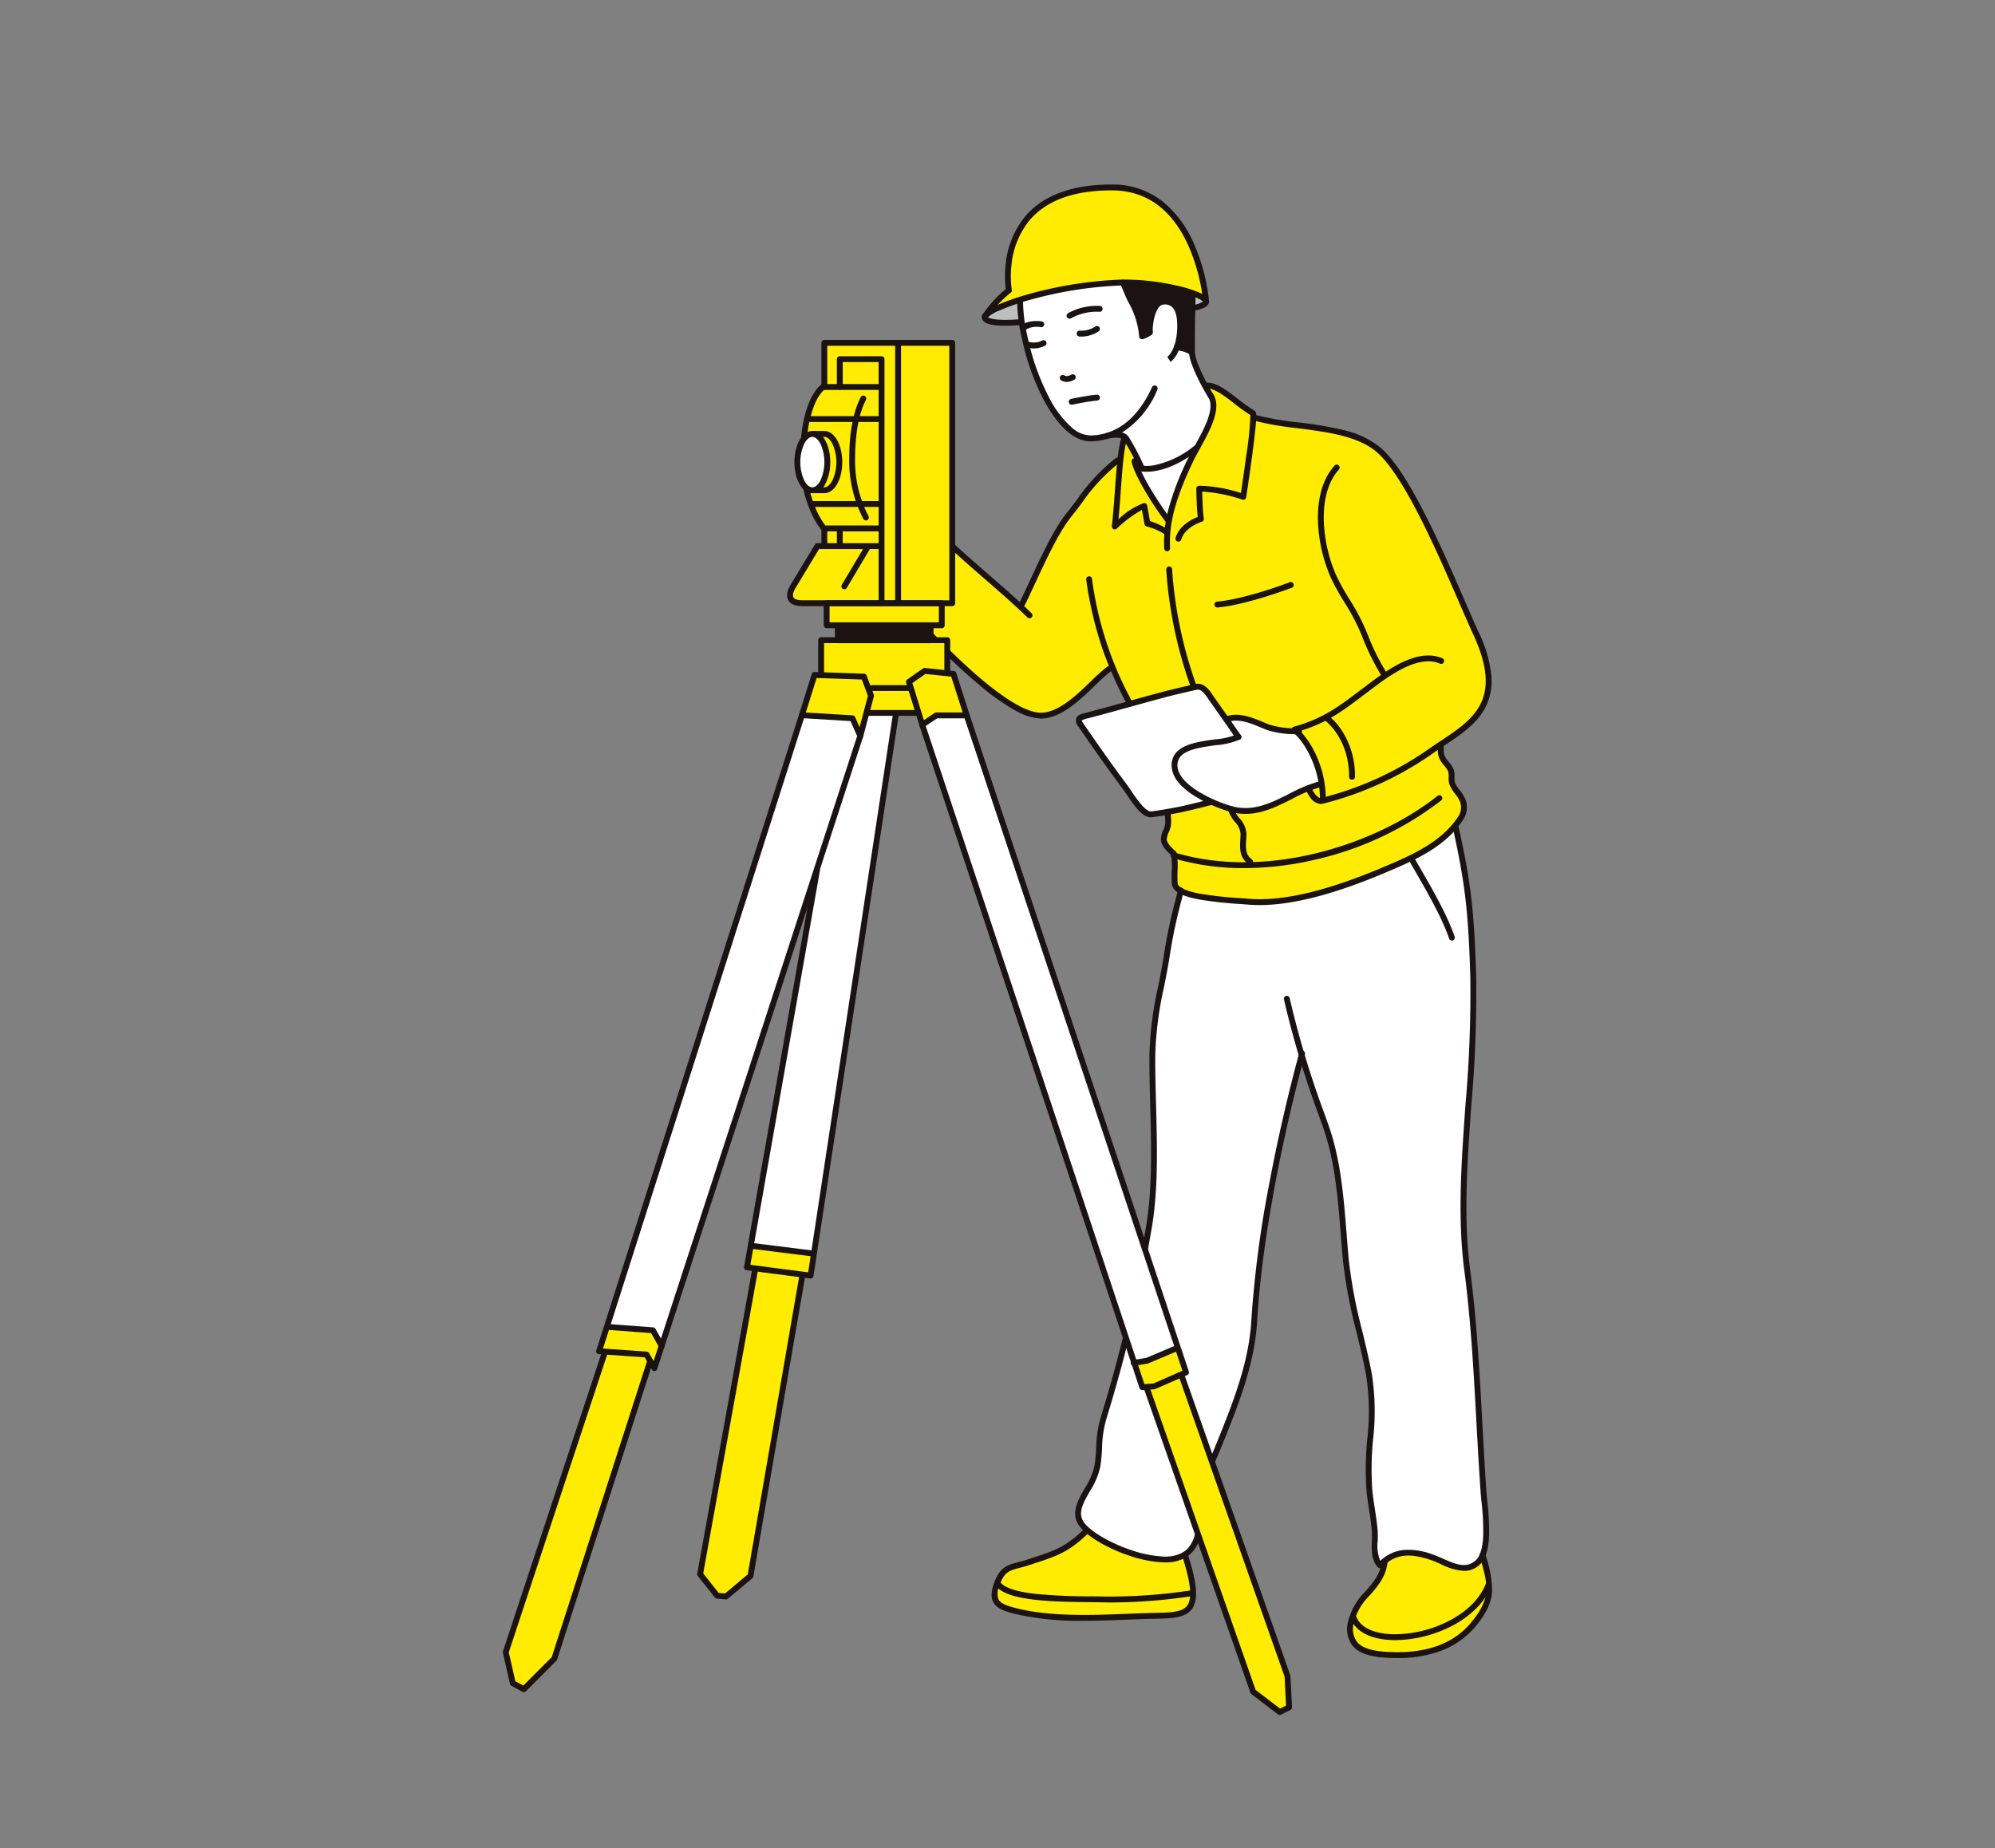 <svg xmlns="http://www.w3.org/2000/svg" xmlns:xlink="http://www.w3.org/1999/xlink" width="340" height="315" viewBox="0 0 340 315">
  <rect x="0" y="0" width="340" height="315" fill="#808080" stroke="none"/>
  <defs>
    <clipPath id="clip-path">
      <rect id="長方形_732" data-name="長方形 732" width="340" height="315" transform="translate(200 1956)" fill="#a7a7a7"/>
    </clipPath>
    <clipPath id="clip-path-2">
      <rect id="長方形_239" data-name="長方形 239" width="169.016" height="261.247" fill="none"/>
    </clipPath>
  </defs>
  <g id="img_occupation01" transform="translate(-200 -1956)" clip-path="url(#clip-path)">
    <g id="グループ_269" data-name="グループ 269" transform="translate(285.492 1987.253)">
      <g id="グループ_268" data-name="グループ 268" clip-path="url(#clip-path-2)">
        <path id="パス_726" data-name="パス 726" d="M147.093,71.819c-3.484-7.551-10.634-26.027-16.5-31.166-4.989-4.37-14.925-3.75-21.023-5.485-.139-.039-.27-.077-.4-.116.013-.417-.006-.671-.063-.706-2.953-1.773-5.623-4.8-7.9-4.709l-.284.008c-.975-1.8-2.2-4.4-2.205-5.819-.021-5.56.143-9.913.143-9.913a38.927,38.927,0,0,0-12.119-1.84,67.177,67.177,0,0,0-17.322,3.01c-.162,1.868.958,10.373,4.583,16.969,2.69,4.889,5.326,6.641,7.485,6.589a10.573,10.573,0,0,0,2.855-.458,3.464,3.464,0,0,1,2.924.213l-.035.122a17.055,17.055,0,0,0-.683,3.52l-.522.361c-3.908,3.016-5.451,5.755-8.3,9.311-2.988,3.726-8.163,15.537-8.163,15.537l-.034.119c-3.444-3.194-7.858-6.85-11.47-10.177,0,0-7.082-5.9-10.74-8.557l6.288,22.9s14.769,14.618,19.6,14.36c4.366-.231,8.494-5.815,11.375-7.952l.545-.458c.9,2.187,1.906,4.231,2.985,6.3l.038.092c-2.576.715-5.177,1.437-6.974,1.9-1.416.365-2.228.487-1.448,1.628,2.242,3.274,5.244,7.557,7.417,10.415,1.04,1.371,3.079,5.072,4.646,4.9.643-.071,1.746-.246,2.757-.42l.031.209c.049.546.081,1.078.092,1.592.021,1.033-.8,1.969-.742,2.959.06,1.042,1.68,2.324,1.68,2.324.368,1.84.029,3.152.172,5.121.179,2.466,8.818,2.792,12.521,3.1,7.431.619,16.6-2.6,23.5-5.545,4.542-1.935,9.6-4.1,12.55-8.452a3.393,3.393,0,0,0,.542-3.171c-.335-1.012-1.512-2.033-1.829-3-.223-.671.032-1.5-.21-2.194a15.331,15.331,0,0,0-1.341-1.931c-.535-.954-.319-1.27-.416-2.355,5.8-3.872,11.412-7.41,6-19.139" transform="translate(18.935 4.828)" fill="#fff"/>
        <path id="パス_727" data-name="パス 727" d="M139.252,191.63c-.878-12.616-1.129-25.169-2.771-37.734-2.026-15.525,1.554-33.031,1.032-50.03-.336-11.017-.867-15.719-2.952-25.223l-.1-.5c-3.008,3.7-7.627,5.69-11.812,7.474-6.9,2.939-16.07,6.162-23.5,5.543-2.959-.246-9.066-.507-11.493-1.859a101.1,101.1,0,0,0-2.4,11.133c-.9,5.706-2.4,10.776-2.448,16.686-.08,9.527,1.026,20.8-.689,30.1A250.453,250.453,0,0,1,74.547,179c-1,3.078-.62,5.5-1.1,8.4-.641,3.842-5.161,7.072-2.387,10.217,2.855,3.237,13.289,7.443,17.291,4.828,3.485-2.271,2.274-7.9,3.138-11.491a52.7,52.7,0,0,1,2.691-7.187c2.718-6.728,5.59-13.827,6.01-21.233.8-14.134,4.471-31.887,8.076-45.231,1.512,4.982,3.045,9.091,4.157,12.253,2.494,7.106,2.663,14.991,3.377,22.729.61,6.631,2.708,12.924,3.932,19.428,1.308,6.963-.529,12.731.062,19.568.207,2.392.744,4.752.93,7.141.148,1.868-.469,4.419.9,5.84,2.487-2.589,5.216-2.54,8.642-1.432,2.651.861,5.63,3.194,8.037.931,2.322-2.182,1.169-9.037.955-12.133" transform="translate(28.08 31.272)" fill="#fff"/>
        <path id="パス_728" data-name="パス 728" d="M87.373,23.919a6.891,6.891,0,0,0-2.564-.76,10.434,10.434,0,0,0,.54-3.106c.15-4.055-1.427-4.761-2.931-4.629s-2.277,2.893-2.235,5.249a4.17,4.17,0,0,1-1.313.655,14.659,14.659,0,0,0-1.589-5.49A34.1,34.1,0,0,1,75.621,12.2,37.614,37.614,0,0,1,87.516,14s-.167,4.353-.143,9.915" transform="translate(30.263 4.879)" fill="#1a1311"/>
        <path id="パス_729" data-name="パス 729" d="M147.093,66.8c-3.484-7.551-10.634-26.027-16.5-31.166-4.989-4.37-14.925-3.748-21.023-5.485l-.4-.087c.015-.427,0-.7-.063-.735-2.953-1.773-5.622-4.8-7.9-4.709,0,0,.426.987.707,1.714,1.176,2.992-1.862,7.737-3.341,10.787A41.348,41.348,0,0,0,94.8,47.578l-.167-.041c-1.312-1.645-5.116-7.3-5.72-10.021L87.229,33.5a17.514,17.514,0,0,0-.695,3.638l-.511.242c-3.908,3.016-5.451,5.755-8.3,9.311-2.988,3.727-6.255,11.882-8.162,15.538l-.034.119c-3.444-3.2-7.858-6.851-11.472-10.178,0,0-7.082-5.9-10.74-8.557L53.6,66.51c5.73,6.032,14.769,14.618,19.6,14.36,4.364-.231,8.492-5.814,11.374-7.952l.57-.4c.9,2.166,1.889,4.192,2.96,6.243l.137.064c-2.609.724-5.251,1.458-7.074,1.927-1.416.365-2.228.489-1.448,1.628,2.242,3.274,5.244,7.558,7.417,10.416,1.04,1.371,3.079,5.072,4.646,4.9.645-.071,1.749-.246,2.76-.42l.028.209c.049.546.081,1.08.092,1.592.021,1.033-.8,1.969-.742,2.96.06,1.04,1.68,2.323,1.68,2.323.368,1.84.029,3.152.174,5.122.179,2.464,8.817,2.791,12.519,3.1,7.431.619,16.6-2.6,23.5-5.543,4.542-1.936,9.6-4.105,12.55-8.453a3.393,3.393,0,0,0,.542-3.171c-.333-1.011-1.512-2.033-1.829-3-.223-.671.032-1.5-.21-2.193a15.2,15.2,0,0,0-1.341-1.932c-.535-.952-.319-1.27-.416-2.355l-.007-.146c5.777-3.853,11.4-7.3,6-18.994m-26.479,25.74c-5.118,1.263-9.414,5.865-15.3,4.236a23.439,23.439,0,0,1-3.24-1.208c-2.764-1.256-5.84-3.247-6.26-5.58-.931-5.172,8.2-3.97,10.824-5.483,0,0-1.053-1.512-2.139-3.065l.013.018.487-.08c2.26-.587,4.541.629,6.619,1.453a17.421,17.421,0,0,0,4.933.736,15.982,15.982,0,0,1,4.238,8.781Z" transform="translate(18.935 9.85)" fill="#ffec00"/>
        <path id="パス_730" data-name="パス 730" d="M75.793,163.935l-.106.106c-3.472,3.367-5.321,3.87-9.909,5.377-2.833.927-4.195.6-5.315,3.509-1.248,3.246.071,4.033,3.082,4.8,6.934,1.756,15.478,1.066,22.426.853,6.386-.195,10.059.608,6.452-10.466-3.741,2.443-13.086-1.066-16.629-4.175" transform="translate(24.009 65.606)" fill="#ffec00"/>
        <path id="パス_731" data-name="パス 731" d="M125.824,167.145a3.485,3.485,0,0,1-.78,1.186c-2.407,2.263-5.387-.07-8.037-.931-3.071-.994-5.578-1.13-7.854.713v.123c-.476,4.475-4.88,5.924-5.732,10.248-.961,4.881,3.178,5.6,7.555,5.655,5.44.071,10.16-1.439,13.284-5.209,3.677-4.434,3.022-6.867,1.564-11.785" transform="translate(41.333 66.705)" fill="#ffec00"/>
        <path id="パス_732" data-name="パス 732" d="M96.52,19.947c-.094-1.476-8.824-3.428-14.388-3.246-11.563.375-22.47,4.224-23.3,5.759a18.986,18.986,0,0,1,4.075-4.408S59.822.388,80.545.5C95.038.581,96.52,19.947,96.52,19.947" transform="translate(23.544 0.2)" fill="#ffec00"/>
        <path id="パス_733" data-name="パス 733" d="M86.64,75.316c-.931-5.172,8.2-3.971,10.824-5.483,0,0-3.817-5.479-4.411-6.29s-1.46-2.55-2.844-2.242c-.54.119-2.567.585-3.727.865-3.093.746-10.63,2.928-14.485,3.921-1.416.365-2.228.487-1.448,1.628,2.242,3.274,5.244,7.557,7.417,10.415,1.04,1.371,3.079,5.072,4.646,4.9,1.08-.12,3.46-.532,4.506-.738,1.4-.277,4-.916,5.735-1.374l.059-.017c-2.768-1.256-5.851-3.248-6.271-5.584" transform="translate(28.112 24.518)" fill="#fff"/>
        <path id="パス_734" data-name="パス 734" d="M64.823,14.244l.008-.08c-3.846,1.211-6.234,2.469-6.024,3.079.451,1.306,6.126.728,6.126.728l.193-.013a19.124,19.124,0,0,1-.3-3.715" transform="translate(23.53 5.668)" fill="#bdbebf"/>
        <path id="パス_735" data-name="パス 735" d="M84.146,13.392s-.032.941-.07,2.5l.02,0c3.436-.591,2.624-1.616.05-2.522Z" transform="translate(33.647 5.348)" fill="#bdbebf"/>
        <path id="パス_736" data-name="パス 736" d="M62.311,19.439l-.278,0c-2.283-.029-3.424-.4-3.7-1.191a.825.825,0,0,1,.138-.762c.8-1.156,4.827-2.606,8.038-3.5a68.791,68.791,0,0,1,15.618-2.413,40.243,40.243,0,0,1,9.328,1.009,23.1,23.1,0,0,1,3.711,1.112c1.191.5,1.772,1,1.83,1.563.031.308-.078.748-.777,1.1A7.131,7.131,0,0,1,94.3,16.9a.5.5,0,0,1-.169-.986,4.02,4.02,0,0,0,1.853-.584c-.189-.268-1.358-1.031-4.946-1.817a39.183,39.183,0,0,0-8.873-.94,67.583,67.583,0,0,0-15.641,2.45,39.619,39.619,0,0,0-5.186,1.805,6.446,6.446,0,0,0-1.987,1.162c.172.135.764.422,2.7.447,1.43.018,2.823-.122,2.837-.123a.5.5,0,1,1,.1.995C64.928,19.314,63.69,19.439,62.311,19.439Z" transform="translate(23.53 4.827)" fill="#1a1311"/>
        <path id="パス_737" data-name="パス 737" d="M58.832,22.96a.5.5,0,0,1-.417-.775,19.924,19.924,0,0,1,3.953-4.362,18.526,18.526,0,0,1-.033-4.014,15.229,15.229,0,0,1,3.319-8.344C68.749,1.8,73.759-.037,80.546,0a13.632,13.632,0,0,1,8.93,3.189,18.947,18.947,0,0,1,4.947,6.859,32.786,32.786,0,0,1,2.6,9.861.5.5,0,0,1-1,.076,32.384,32.384,0,0,0-2.52-9.55c-2.809-6.229-7.17-9.4-12.96-9.436C74.069.965,69.319,2.682,66.423,6.1a14.222,14.222,0,0,0-3.09,7.769,16.928,16.928,0,0,0,.065,4.092.5.5,0,0,1-.208.5,18.6,18.6,0,0,0-3.94,4.272A.5.5,0,0,1,58.832,22.96Z" transform="translate(23.544 0.2)" fill="#1a1311"/>
        <path id="パス_738" data-name="パス 738" d="M82.433,24.667l-.554-.833-.005,0c.015-.011,1.547-1.129,1.684-4.826.068-1.837-.219-3.075-.854-3.678A1.867,1.867,0,0,0,81.17,14.9c-.649.057-1.076.944-1.273,1.468a9.294,9.294,0,0,0-.508,3.275.5.5,0,1,1-1,.016,10.327,10.327,0,0,1,.572-3.642c.618-1.647,1.5-2.058,2.122-2.113a2.842,2.842,0,0,1,2.31.706c.864.822,1.245,2.274,1.164,4.44C84.4,23.312,82.513,24.614,82.433,24.667Z" transform="translate(31.571 5.758)" fill="#1a1311"/>
        <path id="パス_739" data-name="パス 739" d="M87.223,31.324A.5.5,0,0,1,86.8,31.1c-.507-.776-3.267-5.51-3.281-7.8-.021-5.508.143-9.892.145-9.935a.5.5,0,1,1,1,.038c0,.043-.165,4.408-.144,9.893.011,1.761,2.235,5.9,3.118,7.254a.5.5,0,0,1-.418.774Z" transform="translate(33.625 5.356)" fill="#1a1311"/>
        <path id="パス_740" data-name="パス 740" d="M79.507,36.643a.5.5,0,0,1-.467-.321,38.593,38.593,0,0,0-2.531-4.807c-.275-.433-1.363-.541-2.645-.26a.5.5,0,1,1-.214-.977c.86-.188,2.942-.5,3.7.7a39.876,39.876,0,0,1,2.62,4.984.5.5,0,0,1-.467.679Z" transform="translate(29.518 12.245)" fill="#1a1311"/>
        <path id="パス_741" data-name="パス 741" d="M75.079,38.279c-1.879,0-4.73-1.213-7.83-6.848a40.68,40.68,0,0,1-3.762-10.389,29.157,29.157,0,0,1-.881-6.864.5.5,0,1,1,1,.087,28.179,28.179,0,0,0,.861,6.559,39.674,39.674,0,0,0,3.662,10.126,17.225,17.225,0,0,0,3.821,5,4.947,4.947,0,0,0,3.213,1.327c5.622-.139,8.776-4.556,10.431-8.237a.5.5,0,0,1,.912.41,15.485,15.485,0,0,1-6.159,7.414,10.683,10.683,0,0,1-5.16,1.412Z" transform="translate(25.248 5.691)" fill="#1a1311"/>
        <path id="パス_742" data-name="パス 742" d="M69.382,27.291a.5.5,0,0,1-.1-.989c.109-.023,2.695-.577,4.377-.723a.5.5,0,0,1,.087,1c-1.621.141-4.228.7-4.254.7A.5.5,0,0,1,69.382,27.291Z" transform="translate(27.766 10.436)" fill="#1a1311"/>
        <path id="パス_743" data-name="パス 743" d="M68.987,24.4a1.945,1.945,0,0,1-.932-.246.5.5,0,0,1,.472-.882c.372.2.678.169,1.26-.125a.5.5,0,0,1,.45.893A2.79,2.79,0,0,1,68.987,24.4Z" transform="translate(27.33 9.443)" fill="#1a1311"/>
        <path id="パス_744" data-name="パス 744" d="M84.746,21.328a.5.5,0,0,1-.287-.091,4.437,4.437,0,0,0-1.721-.668c-.219-.051-.445-.1-.688-.172a.5.5,0,0,1,.267-.964c.224.062.44.113.649.162a5.362,5.362,0,0,1,2.069.824.5.5,0,0,1-.288.909Z" transform="translate(32.889 7.97)" fill="#1a1311"/>
        <path id="パス_745" data-name="パス 745" d="M78.88,21.725a.5.5,0,0,1-.495-.427,14.133,14.133,0,0,0-1.53-5.322,19.072,19.072,0,0,1-1.124-2.366c-.147-.358-.313-.763-.555-1.31a.5.5,0,1,1,.914-.405c.248.56.417.972.566,1.336a18.248,18.248,0,0,0,1.075,2.263,13.964,13.964,0,0,1,1.55,5.039,3.2,3.2,0,0,0,.593-.35.5.5,0,1,1,.637.771,4.688,4.688,0,0,1-1.481.749A.5.5,0,0,1,78.88,21.725Z" transform="translate(30.268 4.841)" fill="#1a1311"/>
        <path id="パス_746" data-name="パス 746" d="M64.967,20.355a3.1,3.1,0,0,1-.874-.118.5.5,0,0,1,.283-.959,3,3,0,0,0,2.018-.26.5.5,0,0,1,.542.84A4.1,4.1,0,0,1,64.967,20.355Z" transform="translate(25.707 7.779)" fill="#1a1311"/>
        <path id="パス_747" data-name="パス 747" d="M70.755,19.027c-.144,0-.292-.006-.448-.019a.5.5,0,0,1,.084-1,4.266,4.266,0,0,0,2.682-.73.5.5,0,0,1,.475.88A5.506,5.506,0,0,1,70.755,19.027Z" transform="translate(28.153 7.092)" fill="#1a1311"/>
        <path id="パス_748" data-name="パス 748" d="M69.121,16.958a.5.5,0,0,1-.243-.937A10.1,10.1,0,0,1,74.3,14.782a.5.5,0,1,1-.087,1A9.044,9.044,0,0,0,69.364,16.9.5.5,0,0,1,69.121,16.958Z" transform="translate(27.662 6.105)" fill="#1a1311"/>
        <path id="パス_749" data-name="パス 749" d="M63.619,18.2a.5.5,0,0,1-.4-.8c.645-.847,2.538-.852,3.354-.722a.5.5,0,1,1-.158.987,3.662,3.662,0,0,0-2.4.34A.5.5,0,0,1,63.619,18.2Z" transform="translate(25.46 6.849)" fill="#1a1311"/>
        <path id="パス_750" data-name="パス 750" d="M81.009,52.366a.5.5,0,0,1-.5-.476,21.789,21.789,0,0,1,.672-6.49,47.339,47.339,0,0,1,3.464-8.992c.3-.624.689-1.324,1.1-2.065,1.551-2.813,3.482-6.313,2.272-8.238a.5.5,0,1,1,.846-.532c1.524,2.424-.564,6.211-2.243,9.254-.4.729-.782,1.417-1.073,2.018-3.8,7.838-4.187,11.84-4.036,15a.5.5,0,0,1-.476.523Z" transform="translate(32.409 10.341)" fill="#1a1311"/>
        <path id="パス_751" data-name="パス 751" d="M82.372,51.21a.5.5,0,0,1-.479-.646c.654-2.151,2.85-3.2,3.772-3.552-.195-1.711-.243-4.685-.246-4.822a.5.5,0,0,1,.491-.508,25.015,25.015,0,0,1,7.117,1.24c.17-1.118.544-3.65.9-6.321a55.887,55.887,0,0,0,.718-6.956,33.658,33.658,0,0,1-2.816-2.022c-1.708-1.318-3.322-2.562-4.637-2.511a.5.5,0,1,1-.039-1c1.678-.066,3.431,1.286,5.287,2.718a30.972,30.972,0,0,0,2.894,2.062c.31.185.324.574.311,1.1-.01.381-.048.923-.113,1.611-.11,1.157-.3,2.747-.56,4.727-.44,3.332-.973,6.884-1.047,7.329a.5.5,0,0,1-.659.39,26.926,26.926,0,0,0-6.836-1.368c.025,1.043.1,3.418.278,4.591a.5.5,0,0,1-.355.555c-.028.008-2.845.858-3.5,3.024A.5.5,0,0,1,82.372,51.21Z" transform="translate(32.965 9.85)" fill="#1a1311"/>
        <path id="パス_752" data-name="パス 752" d="M83.429,47.507a.5.5,0,0,1-.254-.069,10.562,10.562,0,0,0-2.98-1.322h0A.5.5,0,0,1,79.7,45.7l-.437-2.437a20.339,20.339,0,0,0-4.3,3.2.5.5,0,0,1-.832-.426c.232-2.088.388-4.233.538-6.307.278-3.839.519-7.155,1.161-8.943a.5.5,0,0,1,.941.338c-.6,1.658-.843,5.067-1.1,8.677-.121,1.663-.244,3.371-.409,5.064a12.354,12.354,0,0,1,4.282-2.748.5.5,0,0,1,.608.4l.475,2.654a14.151,14.151,0,0,1,3.061,1.4.5.5,0,0,1-.255.931Z" transform="translate(29.865 12.389)" fill="#1a1311"/>
        <path id="パス_753" data-name="パス 753" d="M82.747,44.351a.5.5,0,0,1-.391-.188c-1.355-1.7-5.195-7.416-5.817-10.226a.5.5,0,1,1,.976-.216c.56,2.528,4.195,8.028,5.623,9.819a.5.5,0,0,1-.391.812Z" transform="translate(30.826 13.538)" fill="#1a1311"/>
        <path id="パス_754" data-name="パス 754" d="M78.876,36.266a5.092,5.092,0,0,1-1.489-.18.5.5,0,0,1,.31-.951,5.956,5.956,0,0,0,2.5.012,15.708,15.708,0,0,0,6.867-3.341.5.5,0,0,1,.612.791C83.661,35.7,80.581,36.266,78.876,36.266Z" transform="translate(31.032 12.887)" fill="#1a1311"/>
        <path id="パス_755" data-name="パス 755" d="M101.332,82.565h0a.5.5,0,0,1-.5-.5,17.018,17.018,0,0,0-2.305-8.793,12.406,12.406,0,0,0-2.332-2.938.5.5,0,0,1,.185-.865c4.967-1.4,7.51-3.321,11.358-6.236.4-.3.81-.613,1.239-.936l.01-.007c3.154-2.371,8.434-6.341,12.709-4.486a.5.5,0,0,1-.4.917c-3.742-1.623-8.73,2.127-11.71,4.368l-.01.007c-.429.322-.84.633-1.236.934-3.723,2.82-6.253,4.736-10.866,6.159a14.925,14.925,0,0,1,1.886,2.531,18,18,0,0,1,2.47,9.348A.5.5,0,0,1,101.332,82.565Z" transform="translate(38.625 23.141)" fill="#1a1311"/>
        <path id="パス_756" data-name="パス 756" d="M104.74,75.593a.5.5,0,0,1-.5-.5c0-6.611-4.066-9.569-4.107-9.6a.5.5,0,0,1,.578-.816A10.059,10.059,0,0,1,103,67.209a14.133,14.133,0,0,1,2.242,7.884A.5.5,0,0,1,104.74,75.593Z" transform="translate(40.189 26.048)" fill="#1a1311"/>
        <path id="パス_757" data-name="パス 757" d="M63.2,59.078a.5.5,0,0,1-.443-.731c.549-1.052,1.2-2.459,1.957-4.087,1.827-3.939,4.1-8.841,6.258-11.532.686-.856,1.3-1.665,1.886-2.446a32.215,32.215,0,0,1,6.5-6.948.5.5,0,1,1,.611.792,31.408,31.408,0,0,0-6.314,6.759c-.594.787-1.209,1.6-1.9,2.469-2.082,2.6-4.327,7.438-6.131,11.328-.761,1.64-1.418,3.056-1.977,4.129A.5.5,0,0,1,63.2,59.078Z" transform="translate(25.293 13.498)" fill="#1a1311"/>
        <path id="パス_758" data-name="パス 758" d="M96.917,95.632q-1.022,0-1.981-.08c-.41-.034-.889-.069-1.4-.106a64.226,64.226,0,0,1-7.1-.8c-2.965-.577-4.387-1.422-4.477-2.66a20.234,20.234,0,0,1-.016-2.221,12.164,12.164,0,0,0-.117-2.665c-.447-.38-1.659-1.5-1.72-2.566a3.925,3.925,0,0,1,.4-1.694,3.433,3.433,0,0,0,.342-1.282c-.009-.483-.038-.992-.089-1.56a.5.5,0,0,1,1-.089c.053.591.083,1.123.093,1.628a4.218,4.218,0,0,1-.413,1.675A3.16,3.16,0,0,0,81.1,84.48c.032.561.891,1.485,1.491,1.962a.5.5,0,0,1,.179.293,12.477,12.477,0,0,1,.168,3.066,19.424,19.424,0,0,0,.014,2.117c.023.316.427,1.119,3.671,1.751a63.474,63.474,0,0,0,6.985.78c.51.037.992.073,1.407.107,5.815.484,13.425-1.316,23.263-5.505,4.429-1.888,9.448-4.028,12.332-8.274a2.875,2.875,0,0,0,.481-2.734,5.641,5.641,0,0,0-.858-1.388,6.071,6.071,0,0,1-.971-1.61,3.661,3.661,0,0,1-.123-1.23,2.9,2.9,0,0,0-.084-.954,4.252,4.252,0,0,0-.694-1.019,6.327,6.327,0,0,1-.61-.83,3.128,3.128,0,0,1-.449-1.811c0-.212,0-.451-.029-.747a.5.5,0,1,1,1-.089c.03.337.032.6.033.83a2.179,2.179,0,0,0,.321,1.327,5.729,5.729,0,0,0,.513.689A4.76,4.76,0,0,1,130,72.531a3.729,3.729,0,0,1,.139,1.3,2.9,2.9,0,0,0,.073.9,5.442,5.442,0,0,0,.822,1.325,6.292,6.292,0,0,1,1.007,1.673,3.875,3.875,0,0,1-.6,3.609c-3.049,4.489-8.213,6.691-12.768,8.633C109.752,93.769,102.6,95.632,96.917,95.632Z" transform="translate(32.257 27.377)" fill="#1a1311"/>
        <path id="パス_759" data-name="パス 759" d="M78.427,69.819a.5.5,0,0,1-.444-.268,68.322,68.322,0,0,1-4.125-9.271,64.308,64.308,0,0,1-2.845-11.995A.5.5,0,1,1,72,48.14a59.922,59.922,0,0,0,6.867,20.947.5.5,0,0,1-.443.732Z" transform="translate(28.617 19.294)" fill="#1a1311"/>
        <path id="パス_760" data-name="パス 760" d="M125.772,205.081a10.366,10.366,0,0,1-3.978-1.167c-.647-.286-1.259-.557-1.854-.75-3.15-1.018-5.738-1.186-8.127,1.3a.5.5,0,0,1-.721,0c-1.134-1.18-1.079-2.961-1.031-4.532a15.169,15.169,0,0,0,0-1.616c-.095-1.214-.285-2.45-.47-3.646-.176-1.139-.357-2.317-.46-3.491a52.811,52.811,0,0,1,.151-8.614,40.292,40.292,0,0,0-.206-10.9c-.451-2.4-1.033-4.816-1.6-7.152a86.8,86.8,0,0,1-2.341-12.323c-.135-1.466-.253-2.959-.366-4.4-.484-6.148-.984-12.506-2.986-18.208q-.344-.979-.739-2.08a159.8,159.8,0,0,1-5.964-19.828.5.5,0,1,1,.976-.217,158.933,158.933,0,0,0,5.929,19.709q.394,1.1.74,2.085c2.045,5.825,2.551,12.249,3.04,18.461.113,1.441.231,2.931.365,4.39a86.047,86.047,0,0,0,2.317,12.18c.566,2.348,1.15,4.777,1.606,7.2a41.667,41.667,0,0,1,.22,11.162,52.032,52.032,0,0,0-.152,8.454c.1,1.141.279,2.3.452,3.425.187,1.214.381,2.469.478,3.72a15.862,15.862,0,0,1,.007,1.726,6.616,6.616,0,0,0,.446,3.4,6.759,6.759,0,0,1,3.853-1.847,11.442,11.442,0,0,1,4.889.69c.645.21,1.308.5,1.95.787,2.05.907,3.987,1.763,5.591.256.751-.706,1.174-2.14,1.256-4.263a43.621,43.621,0,0,0-.3-5.735c-.063-.637-.122-1.238-.156-1.736-.272-3.91-.487-7.875-.7-11.709-.463-8.523-.941-17.337-2.073-25.994-1.168-8.952-.5-18.346.21-28.291a215.893,215.893,0,0,0,.816-21.787c-.338-11.075-.887-15.773-2.939-25.133a.5.5,0,0,1,.977-.214c2.068,9.434,2.622,14.166,2.962,25.316a216.643,216.643,0,0,1-.818,21.889c-.705,9.893-1.372,19.238-.216,28.091,1.136,8.695,1.616,17.527,2.079,26.07.208,3.831.423,7.792.695,11.694.033.484.092,1.078.154,1.708a44.389,44.389,0,0,1,.306,5.871c-.094,2.427-.608,4.047-1.571,4.952A3.8,3.8,0,0,1,125.772,205.081Z" transform="translate(38.246 31.415)" fill="#1a1311"/>
        <path id="パス_761" data-name="パス 761" d="M84.943,200.592q-.3,0-.606-.015a20.557,20.557,0,0,1-5.218-1.047c-3.562-1.161-6.952-3.071-8.436-4.753-1.989-2.254-.674-4.551.6-6.771a12.268,12.268,0,0,0,1.671-3.858,28.6,28.6,0,0,0,.3-3.137,19.933,19.933,0,0,1,.824-5.336,251.841,251.841,0,0,0,7.562-31.724c1.206-6.535,1.007-14.044.814-21.306-.081-3.043-.157-5.917-.133-8.7a61,61,0,0,1,1.515-11.654c.326-1.653.662-3.361.939-5.106a88.891,88.891,0,0,1,2.037-9.7c.119-.475.247-.983.385-1.534a.5.5,0,0,1,.97.242c-.138.551-.266,1.06-.385,1.535a88.121,88.121,0,0,0-2.019,9.611c-.28,1.763-.618,3.481-.945,5.143a60.231,60.231,0,0,0-1.5,11.469c-.023,2.769.053,5.635.133,8.669.194,7.313.394,14.875-.83,21.513a252.752,252.752,0,0,1-7.594,31.851,18.856,18.856,0,0,0-.777,5.084,29.376,29.376,0,0,1-.308,3.245,12.993,12.993,0,0,1-1.79,4.19c-1.383,2.415-2.158,3.978-.716,5.613,1.355,1.536,4.642,3.372,8,4.464a19.555,19.555,0,0,0,4.956,1,6.211,6.211,0,0,0,3.691-.723c2.194-1.43,2.352-4.434,2.5-7.339a21.809,21.809,0,0,1,.42-3.851,36.313,36.313,0,0,1,2-5.548c.237-.561.483-1.141.712-1.709l.009-.021c2.729-6.754,5.552-13.737,5.965-21.052a185.678,185.678,0,0,1,3.026-23.14c1.39-7.428,3.169-15.2,5.145-22.469a.5.5,0,0,1,.965.262c-4.4,16.19-7.442,33.163-8.138,45.4-.423,7.48-3.277,14.542-6.037,21.371l-.009.021c-.233.576-.48,1.16-.719,1.725a35.568,35.568,0,0,0-1.949,5.393,21.14,21.14,0,0,0-.394,3.669c-.158,3.008-.338,6.417-2.957,8.124A6.667,6.667,0,0,1,84.943,200.592Z" transform="translate(28.08 34.445)" fill="#1a1311"/>
        <path id="パス_762" data-name="パス 762" d="M71.2,69.4a9.628,9.628,0,0,1-4.322-1.352,35.33,35.33,0,0,1-5.247-3.586A106.012,106.012,0,0,1,51.442,54.88a.5.5,0,1,1,.725-.689c8.881,9.348,15.7,14.392,19.215,14.206,2.926-.155,5.9-3.025,8.29-5.33a31.692,31.692,0,0,1,2.813-2.524.5.5,0,0,1,.6.8,31.106,31.106,0,0,0-2.714,2.44c-2.509,2.421-5.632,5.435-8.931,5.609C71.357,69.4,71.278,69.4,71.2,69.4Z" transform="translate(20.732 21.825)" fill="#1a1311"/>
        <path id="パス_763" data-name="パス 763" d="M75.256,179.36a49.072,49.072,0,0,1-11.836-1.182c-1.852-.469-3.108-.97-3.65-2.017-.431-.831-.359-1.925.224-3.443.979-2.543,2.207-2.867,4.066-3.357.461-.122.985-.259,1.56-.448l.584-.191c4.17-1.365,5.9-1.93,9.133-5.069a.5.5,0,0,1,.7.718c-3.4,3.3-5.319,3.927-9.518,5.3l-.583.191c-.6.2-1.142.339-1.617.464-1.78.469-2.593.683-3.388,2.749a3.35,3.35,0,0,0-.269,2.624c.37.714,1.425,1.106,3.007,1.507,5.838,1.478,12.888,1.2,19.107.955,1.106-.044,2.151-.085,3.18-.116.467-.014.917-.023,1.353-.032,2.626-.052,4.7-.093,5.535-1.267.878-1.235.593-3.94-.9-8.513a.5.5,0,1,1,.951-.31c1.64,5.034,1.867,7.846.76,9.4-1.127,1.584-3.423,1.63-6.33,1.687-.433.009-.881.017-1.342.031-1.025.031-2.068.072-3.172.116C80.382,179.259,77.824,179.36,75.256,179.36Z" transform="translate(24.009 65.637)" fill="#1a1311"/>
        <path id="パス_764" data-name="パス 764" d="M111.341,184.509l-.369,0c-2.788-.035-5.837-.316-7.315-2.136a4.809,4.809,0,0,1-.726-4.116,10.936,10.936,0,0,1,2.968-5.122c1.3-1.5,2.527-2.911,2.758-5.081a.5.5,0,1,1,.994.106c-.264,2.483-1.654,4.084-3,5.631a10.008,10.008,0,0,0-2.742,4.659,3.826,3.826,0,0,0,.521,3.292c1.225,1.508,4.145,1.736,6.552,1.766,5.728.075,10.066-1.616,12.891-5.026,3.555-4.287,2.9-6.494,1.47-11.33a.5.5,0,0,1,.959-.284,18.735,18.735,0,0,1,1.163,6.253c-.126,1.972-.97,3.766-2.822,6a13.993,13.993,0,0,1-5.983,4.193A20.944,20.944,0,0,1,111.341,184.509Z" transform="translate(41.333 66.836)" fill="#1a1311"/>
        <path id="パス_765" data-name="パス 765" d="M79.971,173.7q-.688,0-1.379-.015c-.731-.016-1.532-.025-2.379-.035-6.516-.077-14.624-.173-16.316-3.036a.5.5,0,1,1,.861-.509c.593,1,2.574,1.713,5.889,2.109a94.335,94.335,0,0,0,9.579.436c.85.01,1.652.02,2.389.035a92.112,92.112,0,0,0,14.826-1.066.5.5,0,0,1,.164.986A95.019,95.019,0,0,1,79.971,173.7Z" transform="translate(24.143 68.176)" fill="#1a1311"/>
        <path id="パス_766" data-name="パス 766" d="M93.773,86.76h-.186a41.522,41.522,0,0,1-11.93-1.711.5.5,0,1,1,.291-.957c15.547,4.732,34.311-1.27,44.812-9.645a.5.5,0,0,1,.624.782,55.059,55.059,0,0,1-21.509,10.1A53.609,53.609,0,0,1,93.773,86.76Z" transform="translate(32.737 29.95)" fill="#1a1311"/>
        <path id="パス_767" data-name="パス 767" d="M110.4,70.191a.5.5,0,0,1-.421-.229,41.52,41.52,0,0,1-3.233-6.579c-.18-.432-.351-.84-.519-1.233a37.522,37.522,0,0,0-2.487-4.573,41.529,41.529,0,0,1-2.283-4.115,26.34,26.34,0,0,1-2.238-9.653c-.09-2.817.327-6.759,2.823-9.545a.5.5,0,1,1,.745.667c-2.275,2.539-2.652,6.212-2.568,8.846a25.288,25.288,0,0,0,2.147,9.268,40.171,40.171,0,0,0,2.229,4.014,38.271,38.271,0,0,1,2.551,4.7c.17.4.342.808.523,1.242a40.741,40.741,0,0,0,3.151,6.423.5.5,0,0,1-.42.771Z" transform="translate(39.904 13.845)" fill="#1a1311"/>
        <path id="パス_768" data-name="パス 768" d="M85.466,67.551A.5.5,0,0,1,85,67.226a73.93,73.93,0,0,1-4.251-20.19.5.5,0,1,1,1-.087,72.994,72.994,0,0,0,4.192,19.926.5.5,0,0,1-.468.675Z" transform="translate(32.514 18.806)" fill="#1a1311"/>
        <path id="パス_769" data-name="パス 769" d="M92.05,85.66a.5.5,0,0,1-.294-.1c-1.568-1.142-1.467-2.759-1.378-4.186.022-.352.043-.684.04-1.006a3.335,3.335,0,0,0-.958-2,6.211,6.211,0,0,1-1.2-2.089.5.5,0,0,1,.961-.278,5.265,5.265,0,0,0,1.03,1.754,4.194,4.194,0,0,1,1.168,2.6c0,.356-.02.721-.042,1.075-.083,1.339-.156,2.5.969,3.315a.5.5,0,0,1-.295.9Z" transform="translate(35.513 30.474)" fill="#1a1311"/>
        <path id="パス_770" data-name="パス 770" d="M87.128,52.719a.5.5,0,0,1-.04-1c3.167-.257,8.489-1.841,12.36-3.3a.5.5,0,0,1,.352.936c-3.648,1.373-9.144,3.076-12.631,3.359Z" transform="translate(34.869 19.566)" fill="#1a1311"/>
        <path id="パス_771" data-name="パス 771" d="M117.645,96.181a.5.5,0,0,1-.473-.339c-1.237-3.628-3.8-8.055-5.854-11.612q-.559-.966-1.053-1.829a.5.5,0,1,1,.869-.495q.49.861,1.049,1.823c2.079,3.6,4.666,8.07,5.934,11.79a.5.5,0,0,1-.473.661Z" transform="translate(44.302 32.878)" fill="#1a1311"/>
        <path id="パス_772" data-name="パス 772" d="M110.83,180.045q-.208,0-.413-.005c-3.835-.094-6.475-1.49-7.243-3.83a.5.5,0,1,1,.95-.312c.628,1.914,2.93,3.059,6.317,3.142a20.4,20.4,0,0,0,9.33-2.179c2.272-1.142,5.247-3.2,6.515-6.507a.5.5,0,0,1,.934.358,11.445,11.445,0,0,1-2.78,4.1,16.969,16.969,0,0,1-4.22,2.942A21.572,21.572,0,0,1,110.83,180.045Z" transform="translate(41.48 68.247)" fill="#1a1311"/>
        <path id="パス_773" data-name="パス 773" d="M71.035,58.851a.5.5,0,0,1-.349-.142c-2.047-2-4.7-4.314-7.272-6.551-1.924-1.676-3.914-3.409-5.689-5.043-.3-.248-7.164-5.953-10.706-8.529a.5.5,0,1,1,.588-.809c3.629,2.639,10.7,8.518,10.767,8.577l.019.017C60.16,48,62.148,49.729,64.07,51.4c2.579,2.246,5.247,4.569,7.314,6.59a.5.5,0,0,1-.35.858Z" transform="translate(18.935 15.28)" fill="#1a1311"/>
        <path id="パス_774" data-name="パス 774" d="M82.5,83.533c-1.486,0-2.975-2.216-4.18-4.009-.294-.437-.548-.815-.757-1.091C75.007,75.068,71.517,70.014,70.135,68a1.513,1.513,0,0,1-.329-1.34c.221-.586.895-.756,1.827-.993l.239-.061c1.727-.446,4.246-1.144,6.681-1.819,3-.831,6.1-1.691,7.81-2.1,1.171-.282,3.195-.748,3.736-.869,1.507-.334,2.451,1.084,3.075,2.022.1.152.2.3.282.413.589.808,4.261,6.075,4.417,6.3a.5.5,0,0,1-.82.572c-.038-.055-3.822-5.482-4.4-6.281-.1-.134-.2-.286-.307-.448-.651-.977-1.252-1.771-2.026-1.6-.538.12-2.553.583-3.718.865-1.695.409-4.787,1.266-7.777,2.095-2.44.676-4.963,1.376-6.7,1.824l-.243.062a4.279,4.279,0,0,0-1.132.377,1.168,1.168,0,0,0,.214.422c1.377,2.01,4.856,7.048,7.4,10.4.227.3.489.688.791,1.138A24.345,24.345,0,0,0,81,81.47c.871.977,1.351,1.083,1.559,1.06,1.047-.116,3.379-.517,4.463-.731,1.361-.269,3.9-.89,5.707-1.365a.5.5,0,0,1,.254.967c-1.821.479-4.386,1.107-5.767,1.379-1.1.218-3.475.626-4.546.744A1.472,1.472,0,0,1,82.5,83.533Z" transform="translate(28.112 24.518)" fill="#1a1311"/>
        <path id="パス_775" data-name="パス 775" d="M100.446,67.914l-.047,0c-.3-.028-.652-.049-1.023-.072a15,15,0,0,1-4.43-.727c-.307-.122-.623-.254-.929-.382-1.776-.743-3.612-1.511-5.38-1.052a.5.5,0,0,1-.251-.968c2.094-.544,4.178.328,6.017,1.1.315.132.613.257.912.375a14.278,14.278,0,0,0,4.123.658c.379.023.737.045,1.054.075a.5.5,0,0,1-.046,1Z" transform="translate(35.422 26.029)" fill="#1a1311"/>
        <path id="パス_776" data-name="パス 776" d="M93.98,80.5a9.82,9.82,0,0,1-2.64-.364,24.894,24.894,0,0,1-5.678-2.47c-2.482-1.5-3.889-3.083-4.181-4.712a3.373,3.373,0,0,1,.512-2.674c1.24-1.711,4.191-2.12,6.793-2.481a12.588,12.588,0,0,0,3.76-.85.5.5,0,1,1,.5.867,12.691,12.691,0,0,1-4.122.974c-2.4.333-5.131.711-6.121,2.077a2.385,2.385,0,0,0-.338,1.911c.235,1.314,1.519,2.708,3.713,4.032a23.8,23.8,0,0,0,5.429,2.363c3.65,1.011,6.633-.486,9.792-2.072a25.685,25.685,0,0,1,5.252-2.168.5.5,0,0,1,.24.971A24.946,24.946,0,0,0,101.847,78C99.384,79.232,96.856,80.5,93.98,80.5Z" transform="translate(32.779 26.967)" fill="#1a1311"/>
        <path id="パス_777" data-name="パス 777" d="M102.862,94.337a2.324,2.324,0,0,1-1.812-1.15,7.006,7.006,0,0,1-.78-1.37.5.5,0,0,1,.925-.379c.192.466,1.07,2.146,1.864,1.863l.043-.013a55.278,55.278,0,0,0,18.269-8.377c.653-.458,1.323-.9,1.971-1.336,2.808-1.871,5.461-3.637,6.776-6.306,1.477-3,1.073-6.763-1.273-11.846-.674-1.46-1.469-3.294-2.391-5.418-3.716-8.564-9.332-21.507-13.983-25.581-3.2-2.8-8.5-3.478-13.638-4.134a51.091,51.091,0,0,1-7.191-1.246.5.5,0,1,1,.274-.962A50.442,50.442,0,0,0,98.959,29.3a64.535,64.535,0,0,1,7.684,1.295,15.448,15.448,0,0,1,6.486,3.079c2.142,1.876,4.6,5.571,7.521,11.3,2.468,4.839,4.826,10.273,6.72,14.639.919,2.118,1.713,3.947,2.382,5.4a22.1,22.1,0,0,1,2.186,7.413,9.9,9.9,0,0,1-.924,5.294c-1.434,2.91-4.195,4.749-7.118,6.7-.643.428-1.308.871-1.951,1.322a56.259,56.259,0,0,1-18.573,8.521A1.579,1.579,0,0,1,102.862,94.337Z" transform="translate(36.729 11.431)" fill="#1a1311"/>
        <path id="パス_778" data-name="パス 778" d="M55.041,65.259l-8.62-.514L11.862,173.138l.858.552.207-.479,7.014.494.613,1.056-.078.329.814.938L56.38,68.273Z" transform="translate(4.747 25.911)" fill="#fff"/>
        <path id="パス_779" data-name="パス 779" d="M58.774,64.763H53.585l-2.393,1.6L88.7,179.259l1.994-.132,5.457-2.394Z" transform="translate(20.487 25.918)" fill="#fff"/>
        <path id="パス_780" data-name="パス 780" d="M45.965,64.46,41.8,91.266,29.859,158.95l10.852,1.414L55.229,64.752l.048-.291Z" transform="translate(11.949 25.797)" fill="#fff"/>
        <rect id="長方形_233" data-name="長方形 233" width="21.504" height="12.39" transform="translate(54.449 77.866)" fill="#ffec00"/>
        <path id="パス_781" data-name="パス 781" d="M50.7,63.789H62.747V19.414h-21.8v7.523h-.237s-3.394,2.256-3.394,12.26c0,7.767,3.554,11.844,3.554,11.844l.077,3.012H39.774l-4.15,6.862s-1.915,2.873,1.6,2.873H50.587" transform="translate(14.048 7.769)" fill="#ffec00"/>
        <rect id="長方形_234" data-name="長方形 234" width="19.621" height="3.764" transform="translate(55.39 71.558)" fill="#ffec00"/>
        <rect id="長方形_235" data-name="長方形 235" width="15.796" height="2.544" transform="translate(57.304 75.324)" fill="#1a1311"/>
        <path id="長方形_236" data-name="長方形 236" d="M0-.5H15.8a.5.5,0,0,1,.5.5V2.544a.5.5,0,0,1-.5.5H0a.5.5,0,0,1-.5-.5V0A.5.5,0,0,1,0-.5ZM15.3.5H.5V2.044H15.3Z" transform="translate(57.304 75.324)" fill="#1a1311"/>
        <path id="長方形_237" data-name="長方形 237" d="M0-.5H21.5A.5.5,0,0,1,22,0V12.39a.5.5,0,0,1-.5.5H0a.5.5,0,0,1-.5-.5V0A.5.5,0,0,1,0-.5Zm21,1H.5V11.89H21Z" transform="translate(54.449 77.866)" fill="#1a1311"/>
        <path id="パス_782" data-name="パス 782" d="M45.006,46.966a.5.5,0,0,1-.44-.263,21.378,21.378,0,0,1-2.4-10.22c0-5.592,1.063-8.807,1.955-10.52a.5.5,0,1,1,.887.462c-.84,1.613-1.842,4.668-1.842,10.058a20.378,20.378,0,0,0,2.281,9.744.5.5,0,0,1-.44.738Z" transform="translate(17.074 10.483)" fill="#1a1311"/>
        <path id="パス_783" data-name="パス 783" d="M49.88,49.39H40.239a.5.5,0,0,1-.377-.171,13.414,13.414,0,0,1-1.857-3.134,22.187,22.187,0,0,1-1.82-9.039c0-10.154,3.468-12.577,3.616-12.675a.5.5,0,0,1,.277-.084h9.8a.5.5,0,0,1,0,1H40.254a6.566,6.566,0,0,0-1.471,2.2c-.729,1.606-1.6,4.567-1.6,9.556A21.208,21.208,0,0,0,38.9,45.634a13.926,13.926,0,0,0,1.58,2.756h9.4a.5.5,0,0,1,0,1Z" transform="translate(14.681 9.92)" fill="#1a1311"/>
        <path id="線_87" data-name="線 87" d="M0,44.556a.5.5,0,0,1-.5-.5V0A.5.5,0,0,1,0-.5.5.5,0,0,1,.5,0V44.056A.5.5,0,0,1,0,44.556Z" transform="translate(67.57 27.184)" fill="#1a1311"/>
        <path id="線_88" data-name="線 88" d="M0,3a.5.5,0,0,1-.5-.5V0A.5.5,0,0,1,0-.5.5.5,0,0,1,.5,0V2.5A.5.5,0,0,1,0,3Z" transform="translate(54.996 58.999)" fill="#1a1311"/>
        <path id="線_89" data-name="線 89" d="M0,3.163a.5.5,0,0,1-.5-.5V0A.5.5,0,0,1,0-.5.5.5,0,0,1,.5,0V2.663A.5.5,0,0,1,0,3.163Z" transform="translate(57.634 58.999)" fill="#1a1311"/>
        <path id="パス_784" data-name="パス 784" d="M50.585,54.389H37.22c-1.245,0-2.06-.344-2.424-1.023-.57-1.064.275-2.421.4-2.617l4.145-6.854a.5.5,0,0,1,.428-.241H50.266a.5.5,0,0,1,0,1H40.055l-4,6.621-.012.018c-.174.264-.615,1.127-.36,1.6.172.319.719.494,1.542.494H50.585a.5.5,0,0,1,0,1Z" transform="translate(14.048 17.67)" fill="#1a1311"/>
        <path id="パス_785" data-name="パス 785" d="M61.076,64.289H49.031a.5.5,0,0,1-.5-.5v-41.1H42.415v4.245a.5.5,0,1,1-1,0V22.192a.5.5,0,0,1,.5-.5h7.116a.5.5,0,0,1,.5.5v41.1H60.576V19.914h-20.8v7.023a.5.5,0,1,1-1,0V19.414a.5.5,0,0,1,.5-.5h21.8a.5.5,0,0,1,.5.5V63.789A.5.5,0,0,1,61.076,64.289Z" transform="translate(15.719 7.77)" fill="#1a1311"/>
        <path id="線_90" data-name="線 90" d="M0,7.175A.5.5,0,0,1-.255,7.1.5.5,0,0,1-.43,6.42L3.533-.255A.5.5,0,0,1,4.218-.43a.5.5,0,0,1,.175.685L.43,6.93A.5.5,0,0,1,0,7.175Z" transform="translate(58.397 62.011)" fill="#1a1311"/>
        <path id="線_91" data-name="線 91" d="M12.469.5H0A.5.5,0,0,1-.5,0,.5.5,0,0,1,0-.5H12.469a.5.5,0,0,1,.5.5A.5.5,0,0,1,12.469.5Z" transform="translate(52.098 40.171)" fill="#1a1311"/>
        <path id="線_92" data-name="線 92" d="M11.641.5H0A.5.5,0,0,1-.5,0,.5.5,0,0,1,0-.5H11.641a.5.5,0,0,1,.5.5A.5.5,0,0,1,11.641.5Z" transform="translate(52.926 54.653)" fill="#1a1311"/>
        <path id="パス_786" data-name="パス 786" d="M39.861,40.6H37.818a.5.5,0,0,1,0-1h2.043c.481,0,.978-.416,1.364-1.14a7.586,7.586,0,0,0,0-6.318C40.839,31.419,40.342,31,39.861,31H37.818a.5.5,0,0,1,0-1h2.043c1.712,0,3.053,2.327,3.053,5.3S41.573,40.6,39.861,40.6Z" transform="translate(15.135 12.207)" fill="#1a1311"/>
        <path id="長方形_238" data-name="長方形 238" d="M0-.5H19.621a.5.5,0,0,1,.5.5V3.764a.5.5,0,0,1-.5.5H0a.5.5,0,0,1-.5-.5V0A.5.5,0,0,1,0-.5ZM19.121.5H.5V3.264H19.121Z" transform="translate(55.39 71.558)" fill="#1a1311"/>
        <path id="パス_787" data-name="パス 787" d="M102.515,196.4,84.426,145.06l-.035-.069-4.622,2.027L78.5,147.1l.07.315,18.088,51.645,4.524,3.458,1.6-.8Z" transform="translate(31.417 58.025)" fill="#ffec00"/>
        <path id="パス_788" data-name="パス 788" d="M78.377,148.462l1.994-.133,5.455-2.394-1.407-4.213-.189.09-5.018,2.128L77,144.3Z" transform="translate(30.814 56.716)" fill="#ffec00"/>
        <path id="パス_789" data-name="パス 789" d="M33.564,132.076l-.013.08-9.4,52.041,2.912,3.671,1.494.13,4.177-3.5,8.806-51.009.087-.364Z" transform="translate(9.667 52.856)" fill="#ffec00"/>
        <path id="パス_790" data-name="パス 790" d="M40.86,130.613l-10.093-1.262-.259-.038L29.859,133l10.852,1.414.57-3.758Z" transform="translate(11.949 51.751)" fill="#ffec00"/>
        <path id="パス_791" data-name="パス 791" d="M24.487,142.7l-7.014-.494-.206.479L.5,193.433l1.2,5.293,1.889,1.012,5.186-5.192,16.244-50.458.078-.329Z" transform="translate(0.2 56.912)" fill="#ffec00"/>
        <path id="パス_792" data-name="パス 792" d="M22.5,142.392l-1.481-2.617-7.679-.574-1.481,4.14,8.078.566,1.348,2.323Z" transform="translate(4.747 55.708)" fill="#ffec00"/>
        <path id="パス_793" data-name="パス 793" d="M45.163,67.22l-8.62-.514L38.7,59.843l8.417.284,1.214,3.244L46.5,70.235Z" transform="translate(14.625 23.949)" fill="#ffec00"/>
        <path id="パス_794" data-name="パス 794" d="M49.577,61.212l2.66-1.864,4.922.515L59.42,66.93H54.233l-2.394,1.6Z" transform="translate(19.841 23.751)" fill="#ffec00"/>
        <path id="パス_795" data-name="パス 795" d="M46.5,70.735a.5.5,0,0,1-.457-.3L44.83,67.7l-8.316-.5a.5.5,0,0,1-.447-.649l2.155-6.864a.5.5,0,0,1,.494-.35l8.417.284a.5.5,0,0,1,.451.324L48.8,63.2a.5.5,0,0,1,.015.3l-1.827,6.864a.5.5,0,0,1-.444.37Zm-9.289-4.49,7.981.476a.5.5,0,0,1,.427.3l.763,1.719L47.8,63.4l-1.041-2.782-7.7-.26Z" transform="translate(14.625 23.949)" fill="#1a1311"/>
        <path id="パス_796" data-name="パス 796" d="M21.289,176.527a.5.5,0,0,1-.432-.249l-1.215-2.094-7.815-.547a.5.5,0,0,1-.441-.651L45.945,64.593a.5.5,0,0,1,.953.3L12.531,172.684l7.444.521a.5.5,0,0,1,.4.248l.787,1.356L55.9,68.119a.5.5,0,0,1,.951.31L21.764,176.182a.5.5,0,0,1-.423.342Z" transform="translate(4.747 25.911)" fill="#1a1311"/>
        <path id="パス_797" data-name="パス 797" d="M52.237,58.848l.052,0,4.922.515a.5.5,0,0,1,.424.345L59.9,66.778a.5.5,0,0,1-.476.652H54.384l-2.268,1.514a.5.5,0,0,1-.755-.268L49.1,61.359a.5.5,0,0,1,.191-.557l2.66-1.864A.5.5,0,0,1,52.237,58.848Zm4.545,1.479-4.411-.462-2.209,1.547,1.956,6.328,1.837-1.226a.5.5,0,0,1,.278-.084h4.5Z" transform="translate(19.841 23.751)" fill="#1a1311"/>
        <path id="パス_798" data-name="パス 798" d="M88.7,179.759a.5.5,0,0,1-.474-.342L50.718,66.518a.5.5,0,1,1,.949-.315L89.056,178.735l1.521-.1,4.958-2.176L58.3,64.922a.5.5,0,0,1,.949-.317l37.38,111.97a.5.5,0,0,1-.273.616L90.9,179.585a.5.5,0,0,1-.168.041l-1.994.132Z" transform="translate(20.487 25.918)" fill="#1a1311"/>
        <path id="パス_799" data-name="パス 799" d="M76.924,144.8a.5.5,0,0,1-.081-.993l2.257-.373,4.963-2.1a.5.5,0,1,1,.39.921l-5.018,2.128a.5.5,0,0,1-.114.033l-2.316.382A.5.5,0,0,1,76.924,144.8Z" transform="translate(30.785 56.742)" fill="#1a1311"/>
        <path id="パス_800" data-name="パス 800" d="M101.164,203a.5.5,0,0,1-.3-.1l-4.523-3.458a.5.5,0,0,1-.168-.232L78.081,147.564a.5.5,0,0,1,.944-.331l18.038,51.505,4.156,3.178,1.027-.513L102,196.481,83.934,145.207a.5.5,0,0,1,.943-.332l18.089,51.342a.5.5,0,0,1,.028.141l.267,5.322a.5.5,0,0,1-.276.472l-1.6.8A.5.5,0,0,1,101.164,203Z" transform="translate(31.437 58.045)" fill="#1a1311"/>
        <path id="パス_801" data-name="パス 801" d="M22.08,142.892a.5.5,0,0,1-.436-.254L20.3,140.254l-7.414-.554a.5.5,0,0,1,.075-1l7.68.574a.5.5,0,0,1,.4.252l1.48,2.617a.5.5,0,0,1-.435.746Z" transform="translate(5.17 55.708)" fill="#1a1311"/>
        <path id="パス_802" data-name="パス 802" d="M3.592,200.1a.5.5,0,0,1-.236-.059L1.467,199.03a.5.5,0,0,1-.251-.33l-1.2-5.293a.5.5,0,0,1,.013-.268l16.767-50.745a.5.5,0,1,1,.95.314L1.018,193.321l1.121,4.935,1.361.729,4.839-4.844L24.547,143.8a.5.5,0,1,1,.952.306L9.254,194.563a.5.5,0,0,1-.122.2l-5.186,5.192A.5.5,0,0,1,3.592,200.1Z" transform="translate(0.2 57.049)" fill="#1a1311"/>
        <path id="線_93" data-name="線 93" d="M6.332.5H0A.5.5,0,0,1-.5,0,.5.5,0,0,1,0-.5H6.332a.5.5,0,0,1,.5.5A.5.5,0,0,1,6.332.5Z" transform="translate(63.159 86.015)" fill="#1a1311"/>
        <path id="パス_803" data-name="パス 803" d="M40.711,160.781a.5.5,0,0,1-.065,0l-10.852-1.414a.5.5,0,0,1-.428-.583L41.307,91.1a.5.5,0,0,1,.985.174l-11.85,67.169,9.847,1.283L54.734,64.593a.5.5,0,1,1,.989.15L41.2,160.356A.5.5,0,0,1,40.711,160.781Z" transform="translate(11.949 25.88)" fill="#1a1311"/>
        <path id="線_94" data-name="線 94" d="M10.093,1.762a.5.5,0,0,1-.063,0L-.062.5A.5.5,0,0,1-.5-.062.5.5,0,0,1,.062-.5L10.155.765a.5.5,0,0,1-.061,1Z" transform="translate(42.718 181.103)" fill="#1a1311"/>
        <path id="パス_804" data-name="パス 804" d="M28.563,188.475l-.043,0-1.494-.13a.5.5,0,0,1-.348-.187l-2.912-3.671a.5.5,0,0,1-.1-.4l9.4-52.041a.5.5,0,0,1,.984.178L24.688,184.04l2.638,3.326,1.074.094,3.878-3.246,8.776-50.83a.5.5,0,1,1,.985.17l-8.807,51.011a.5.5,0,0,1-.172.3l-4.177,3.5A.5.5,0,0,1,28.563,188.475Z" transform="translate(9.667 52.879)" fill="#1a1311"/>
        <path id="パス_805" data-name="パス 805" d="M41.1,35.3c0,2.653-1.141,4.8-2.553,4.8s-2.554-2.148-2.554-4.8,1.143-4.8,2.554-4.8S41.1,32.652,41.1,35.3" transform="translate(14.405 12.208)" fill="#fff"/>
        <path id="パス_806" data-name="パス 806" d="M38.548,30c1.712,0,3.053,2.327,3.053,5.3a7.89,7.89,0,0,1-.806,3.63A2.671,2.671,0,0,1,38.548,40.6c-1.713,0-3.054-2.329-3.054-5.3S36.835,30,38.548,30Zm0,9.6c.482,0,.979-.416,1.364-1.14a7.592,7.592,0,0,0,0-6.318c-.385-.724-.882-1.14-1.364-1.14s-.979.416-1.365,1.14a7.585,7.585,0,0,0,0,6.318C37.569,39.187,38.066,39.6,38.548,39.6Z" transform="translate(14.405 12.208)" fill="#1a1311"/>
      </g>
    </g>
  </g>
</svg>
